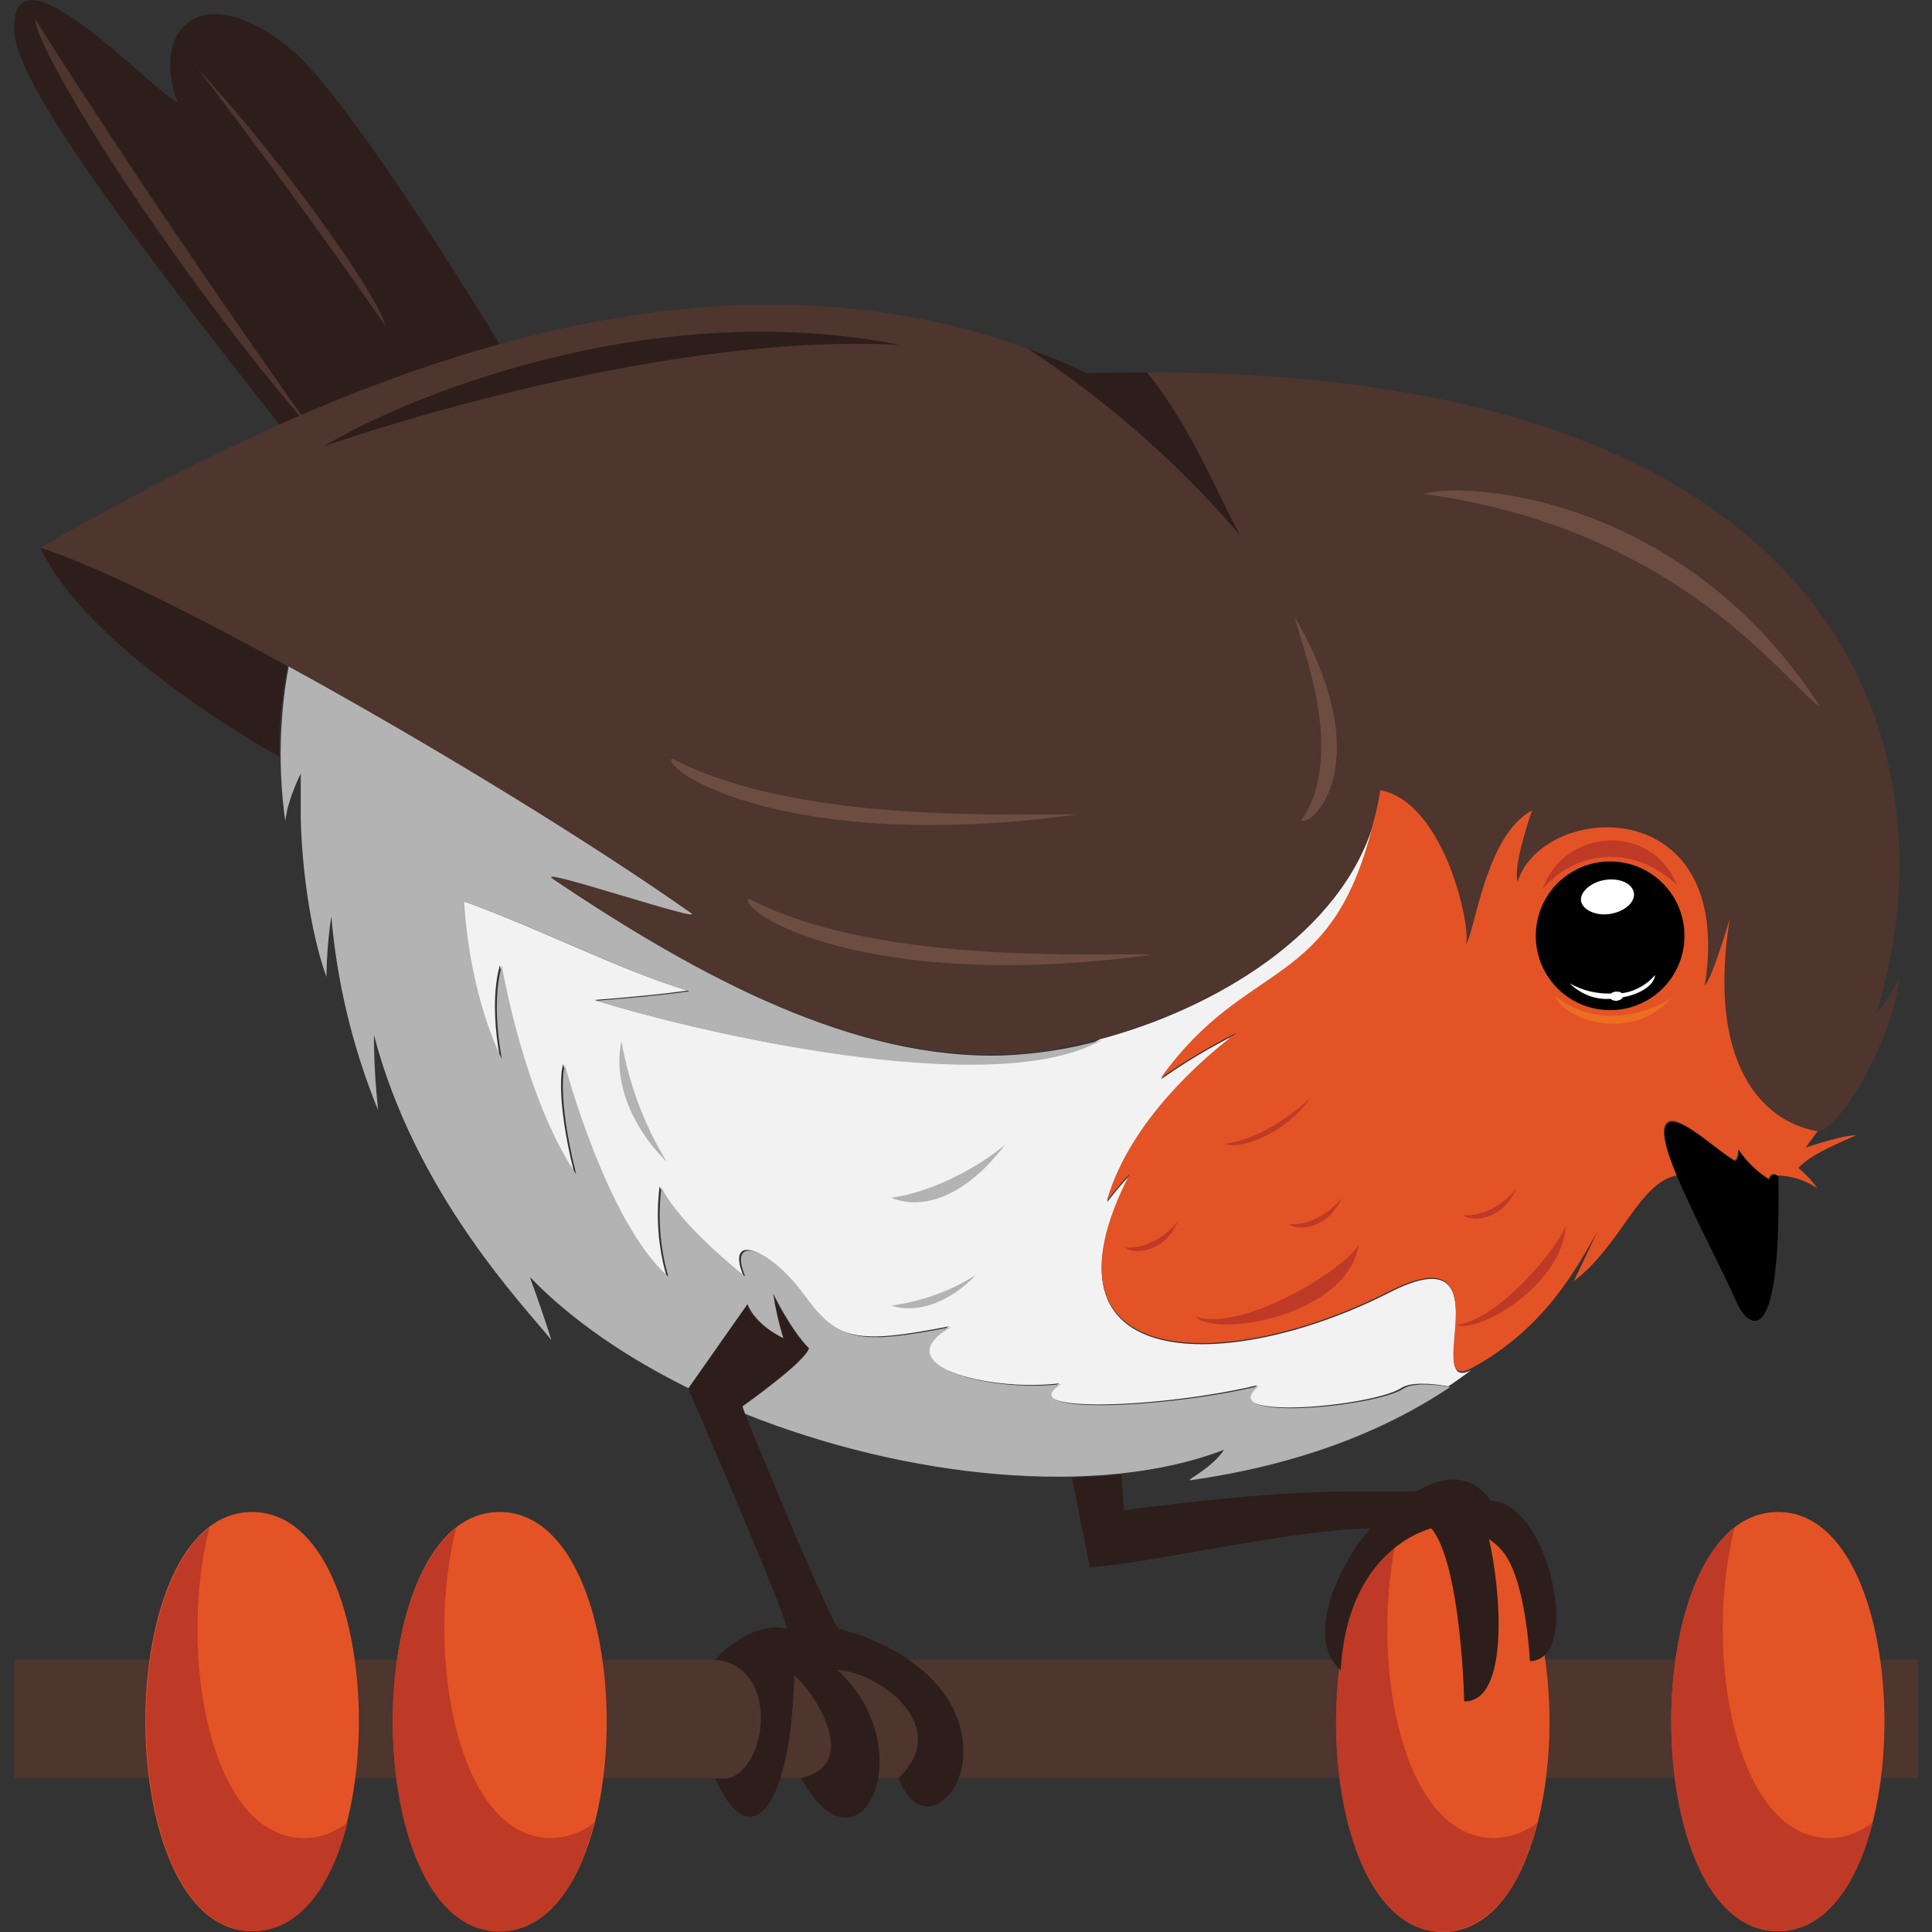 <?xml version="1.0" encoding="utf-8"?>
<!-- Generator: Adobe Illustrator 28.2.0, SVG Export Plug-In . SVG Version: 6.00 Build 0)  -->
<svg version="1.1" id="Layer_1" xmlns="http://www.w3.org/2000/svg" xmlns:xlink="http://www.w3.org/1999/xlink" x="0px" y="0px"
	 viewBox="0 0 512 512" style="enable-background:new 0 0 512 512;" xml:space="preserve">
<rect x="0" y="0" width="512" height="512" fill="#333333" stroke="none"/>
<style type="text/css">
	.st0{fill:#4E352E;}
	.st1{fill:#E45325;}
	.st2{fill:#BE3A26;}
	.st3{fill:#2D1E1C;}
	.st4{fill:#F2F2F2;}
	.st5{fill:#B3B3B3;}
	.st6{fill:#6D4D42;}
	.st7{fill:#ED6D23;}
	.st8{fill:#FFFFFF;}
</style>
<path class="st0" d="M3.8,439.8h504.5v31.4H3.8V439.8z"/>
<path class="st1" d="M132.4,511.8c-37.6,0-37.8-111.1,0-111.1S170.3,511.8,132.4,511.8z M398.6,411.5c-1.2-1.6-2.7-3-4.5-3.9
	c3,12.7,6.1,43.2-6.1,43.2c-0.4-9.7-0.2-37.8-8.8-45.9c-5.4,1.6-15.2,6.5-20.6,20.3c-1.7,5.5-2.9,11.1-3.6,16.8v0.5l0,0
	c-3.8,31.5,5.4,69.5,27.4,69.5c22.9,0,31.9-41.4,26.9-73.5c-1.1,0.9-2.5,1.5-3.9,1.4C405.8,430.8,403.1,417.9,398.6,411.5
	L398.6,411.5z M471.2,400.7c-37.8,0-37.6,111.1,0,111.1S508.8,400.7,471.2,400.7z M66.8,400.7c-37.8,0-37.6,111.1,0,111.1
	S104.7,400.7,66.8,400.7z"/>
<path class="st2" d="M80.6,487.1c4.2,0,8.2-1.5,11.5-4.1C88,499.5,79.6,511.8,67,511.8c-33.3,0-37.3-87.1-11.5-107
	C47.1,437.8,55.4,487.1,80.6,487.1L80.6,487.1z M484.8,487.1c-25.1,0-33.5-49.5-25.1-82.3c-25.8,19.9-21.9,107,11.5,107
	c12.5,0,21-12.4,25.1-28.9C493,485.6,489,487.1,484.8,487.1z M358.6,424.8c-10.6,32.6-2.7,87.1,23.7,87.1c12.5,0,21-12.4,25.1-28.9
	c-3.3,2.6-7.3,4-11.5,4.1c-24,0-32.6-44.8-26.2-77.4C364.7,413.7,360.9,418.9,358.6,424.8L358.6,424.8z M120.9,404.9
	c-25.8,19.9-21.9,107,11.5,107c12.5,0,21-12.4,25.1-28.9c-3.3,2.6-7.3,4-11.5,4.1C121,487.1,112.5,437.8,120.9,404.9L120.9,404.9z"
	/>
<path class="st3" d="M222.4,431.7c-2-0.5-25.8-59-25.8-59s16.7-11.8,17.6-15.4c-4.8-4.8-9.5-14.5-9.5-14.5c0.6,4,1.5,8,2.7,11.8
	c0,0-7.2-3.2-9.5-9l-15.6,22.2c0,0,26.3,60.6,26.2,63.8c-9.9-2.2-19,8.2-19,8.2c19.2,2,12.9,34.9,0,31.4c9.1,21,20.1,8.6,21-27.1
	c4.1,2.9,18.6,23.3,1.8,27.1c15.6,28.5,32.6-7.9,9.5-28.7c12,0.9,30.6,15.4,16.3,28.7c5.2,13.6,15.4,6.5,17-3.8
	C257.4,448.6,239.6,436,222.4,431.7z M395,397.7c-4.8-7-12-7-19.5-2.5c-16.5,0.5-26.7-1.6-77.6,5c0,0-0.4-3.9-0.7-9.5
	c-4.3,0.5-8.6,0.7-13.1,0.9l4.7,23.7c13.6-0.5,54.7-10.2,74.4-10.2c-7.2,7.7-18.1,28.5-7.9,37.5c1.6-27.2,17-35.5,24-37.6
	c6.9,8.3,8.4,36.4,8.8,45.9c12.2,0,9.5-30.3,6.5-43c1.6,1,2.9,2.3,4.1,3.8c4.5,6.3,6.1,19.5,6.8,28.5C419.4,440,410.6,398,395,397.7
	L395,397.7z"/>
<path class="st4" d="M368.1,342.6c-42.3,21.5-96.2,22-68.6-31.2c-2.2,2.3-4.2,4.7-6.1,7.2c5-17.7,20.3-33.7,34.4-44.6
	c-7,3.5-13.7,7.5-20.1,12c23.1-32.4,45.9-22.4,56.6-68.8c-8.4,30.1-42.5,50.2-72.8,58.2l0,0c-28.9,16.5-108.3-2.3-133.9-10.4
	c17.9-1.4,24.6-2.5,24.6-2.5c-18.6-5.7-39.3-16.5-59.7-23.8c0.9,14.7,4.3,29.9,10,41.8c-3-16.5,0-24.7,0-24.7s5.9,34.9,19.7,55.2
	c-5.4-21.7-3-29-3-29s11.1,41.8,27.4,56.1c-2.2-7.7-2.8-15.7-1.8-23.7c0,0,3,8.2,22.2,23.7c-4.8-11.6,6.6-7.5,15.6,4.8
	c9,12.4,14.3,13.4,38.9,8.6c-17.9,10.2,10.8,17.4,29.2,15.1c-13.3,8.4,28.7,6.3,52.5,0.5c-12.5,9.7,31,5.6,38.2,0.7
	c2.2-1.4,7-1.4,12.4-0.4c2.2-1.4,4.1-2.9,6.1-4.3C376.5,369.9,399.8,326.3,368.1,342.6L368.1,342.6z"/>
<path class="st5" d="M324.4,384.2c-33.5,12.9-84.4,7.5-126.9-9.5c-0.3-0.6-0.5-1.3-0.7-2c0,0,16.7-11.8,17.6-15.4
	c-4.8-4.8-9.5-14.5-9.5-14.5c0.6,4,1.5,8,2.7,11.8c0,0-7.2-3.2-9.5-9l-15.6,22.2c0,0.1,0.1,0.2,0.2,0.2l0,0
	c-16.7-8.2-31.4-18.3-42.3-29.6c2.5,6.8,4.7,13.4,5.7,16.7c-7.2-9-36-38.7-47-80.8c0,6.6,0.4,13.3,1.1,19.9
	c-6.7-16.4-10.9-33.8-12.4-51.4c-0.8,5.3-1.2,10.7-1.3,16.1c-4.5-12.7-6.5-29.6-6.8-42.1V205c-1.3,2.7-2.4,5.4-3.2,8.2
	c-0.2,0.7-0.4,1.3-0.5,2v0.2c-0.2,0.7-0.3,1.4-0.4,2.2c-1.9-13.6-1.6-27.5,0.9-41c38,20.8,80.7,47,107,65.6
	c4.7,3.2-41.4-12.4-36.7-9.1c39.1,26.3,79.9,47.9,119.4,46.6c8.7-0.4,17.4-1.7,25.8-4.1c-28.9,16.5-108.3-2.3-133.9-10.4
	c17.9-1.4,24.6-2.5,24.6-2.5c-18.6-5.7-39.3-16.5-59.7-23.8c0.9,14.7,4.3,29.9,10,41.8c-3-16.5,0-24.7,0-24.7s5.9,34.9,19.7,55.2
	c-5.4-21.7-3-29-3-29s11.1,41.8,27.4,56.1c-2.2-7.7-2.8-15.7-1.8-23.7c0,0,3,8.2,22.2,23.7c-4.8-11.6,6.6-7.5,15.6,4.8
	c9,12.4,14.3,13.4,38.9,8.6c-17.9,10.2,10.8,17.4,29.2,15.1c-13.3,8.4,28.7,6.3,52.5,0.5c-12.5,9.7,31,5.6,38.2,0.7
	c2.2-1.4,7-1.4,12.4-0.4c-17.7,11.8-40.1,20.6-69,24.7C314.9,391.9,321.2,389,324.4,384.2L324.4,384.2z M236.2,317.4
	c9,3.8,20.6-1.3,30.1-14C260,308.8,247.5,315.9,236.2,317.4z M236.2,346c6.6,2.2,15.4-0.7,22.4-8.1
	C251.8,342.2,244.2,344.9,236.2,346z M164.7,276c-2.2,9.9,2.2,22.2,12,31.9C170.7,298.1,166.7,287.3,164.7,276z"/>
<path class="st3" d="M10.7,145.2c9.1,19.2,36,39.6,63.3,55.4c-0.1-8.1,0.6-16.1,2.2-24C49.5,161.8,25.2,149.8,10.7,145.2z
	 M76.7,12.7C53.2-6.3,39.8,8,47.1,27.2C40,23.8,2.3-17.4,3.8,8.6c0.9,14.9,35.5,59.7,70.3,104c18.9-8.6,38.4-15.7,58.4-21.3
	C110.8,56,87.8,21.6,76.7,12.7z"/>
<path class="st0" d="M497.2,268.6c21-66-2.9-175.8-209.2-169.7c-99.5-46.6-207.5,6.5-277.3,46.2c34.8,11.3,127.6,65.2,172.4,96.8
	c4.7,3.2-41.4-12.4-36.7-9.1c39.1,26.3,79.9,47.9,119.4,46.6c35.1-1.1,94.3-25.8,100-69.9c17.7,3.4,24.4,38.2,22.6,40.9
	c2.3-2.5,5-29,17.6-35.5c0,0-5.2,14.9-3.8,18.8c6.6-21,57.9-24.2,49.6,27.6c2.3-2.3,6.6-17.7,6.6-17.7c-6.1,38.4,8.8,53.8,23.3,56.3
	c6.8-1.3,20.1-25.6,21.7-40.9C501.8,262.4,499.7,265.7,497.2,268.6L497.2,268.6z"/>
<path class="st3" d="M85.8,118.3c18.8-11.6,84.6-40.3,152.7-26.9C171.5,87.8,85.8,118.3,85.8,118.3z M288,98.9
	c-5.1-2.5-10.3-4.6-15.6-6.5c21,13.8,39.9,30.4,56.3,49.5c-5.7-10-12.5-28-24.7-43.2C298.8,98.7,293.4,98.7,288,98.9L288,98.9z"/>
<path class="st6" d="M305.4,253c-76.7,10.4-110-11.6-107-14.9C232.8,256.4,295.2,252.3,305.4,253z M178.1,201
	c-3,3,30.3,25.3,107,14.9C274.9,215.2,212.7,219.3,178.1,201z M344.8,217.5c3.6,1.4,20.3-16-1.6-53.9
	C343.9,168.8,357.4,199.6,344.8,217.5z M482.3,187.2c-35.5-55-92.3-59.9-105-56.3C446.4,140.3,474.4,182.8,482.3,187.2L482.3,187.2z
	"/>
<path class="st1" d="M476.6,309.5c3.4-3.8,11.8-7,15.2-8.6c-2-0.2-7.7,1.4-13.3,3.2l3.2-4.3c-14.7-2.5-29.4-17.9-23.3-56.3
	c0,0-4.5,15.4-6.6,17.7c8.2-52-43-48.6-49.6-27.6c-1.4-3.9,3.8-18.8,3.8-18.8c-12.5,6.5-15.2,33-17.6,35.5c1.8-2.7-5-37.5-22.6-40.9
	c-0.4,2.5-0.9,5.1-1.6,7.5c-10.8,46.4-33.5,36.4-56.6,68.8c6.4-4.5,13.1-8.5,20.1-12c-14.3,10.9-29.4,26.9-34.4,44.6
	c1.9-2.5,3.9-4.9,6.1-7.2c-27.4,53.2,26.3,52.7,68.6,31.2c31.9-16.3,8.2,27.6,21.9,20.3c19.5-10.4,28.3-27.1,33.5-36.4l-6.3,13.3
	c12.5-9.5,17.2-26,27.2-28c-3-7.2-4.5-12.7-2.3-14.2c3.2-2,13.4,7.9,17.7,10.2c1.1-0.7,0.9-3,0.9-3c2.1,3.1,4.9,5.8,8.1,7.9
	c0.9-2.2,2.2-0.9,2.3-0.9l0,0c3.8,0.1,7.5,1.3,10.6,3.4C480.2,312.9,478.5,311.1,476.6,309.5L476.6,309.5z"/>
<path class="st2" d="M444.5,234.6c-13.3-12.5-28.9-7.5-35.7,1.1C414.2,219.7,437.3,217.5,444.5,234.6z M414.9,324.9
	c-2.2,6.1-18.1,25.1-28.9,26.2C390.9,353.7,414,341,414.9,324.9z M347.5,290.7c-4.3,4.3-13.8,11.3-22.8,12.4
	C327.4,304.7,339.8,301.6,347.5,290.7z M312.2,323.6c-2.3,3-7.7,7.5-14,7C300.4,332.6,308.6,332.1,312.2,323.6z M355.6,317.4
	c-2.3,3-7.7,7.5-14,7C343.8,326.3,352,325.8,355.6,317.4z M401.8,315c-2.3,3-7.7,7.5-14,7C390,324,398.2,323.5,401.8,315z
	 M360.1,329.7c-3,6.3-30.8,23.5-43.2,19.2C321.9,354.6,357.2,348.9,360.1,329.7L360.1,329.7z"/>
<path class="st7" d="M443,264.5c-10,6.1-22,6.6-30.8-0.5C414,269.7,431.6,276.9,443,264.5z"/>
<path class="st0" d="M83.2,114.7C45.5,71.2,9.3,13.4,9.3,5C9.3,5,38.3,51.6,83.2,114.7z M102,86.2c-0.4-5.4-24.9-41.2-49.5-67.9
	C82.4,57.4,102,86.2,102,86.2L102,86.2z"/>
<path d="M468.9,312.7c-3.3-2-6-4.7-8.1-7.9c0,0,0.2,2.3-0.9,3c-4.3-2.3-14.5-12.2-17.7-10.2c-2.2,1.4-0.7,7,2.3,14.2
	c4.3,10.4,11.8,24.4,16,33.9c1.6,3.8,11.6,16.8,10.8-33.9l0,0C471,311.6,469.7,310.4,468.9,312.7L468.9,312.7z M426.7,228.3
	c10.9,0,19.7,8.8,19.7,19.7s-8.8,19.7-19.7,19.7S407,258.9,407,248S415.8,228.3,426.7,228.3z"/>
<path class="st8" d="M433,236.6c0.4,2.5-2.5,5-6.3,5.6s-7.3-1.1-7.7-3.4c-0.4-2.3,2.5-5,6.3-5.6C429.1,232.6,432.5,234,433,236.6z
	 M438.6,258.4c-2.2,2.6-5.4,4.4-8.8,4.8c-0.4-0.4-0.9-0.4-1.6-0.4c-0.5,0-0.9,0.2-1.3,0.5c-3.8,0.1-7.6-0.8-10.9-2.7
	c2.8,2.8,6.7,4.4,10.8,4.1c0.5,0.4,1.1,0.6,1.8,0.5c0.7-0.2,1.3-0.4,1.4-0.9C434.6,263.5,438.4,261.1,438.6,258.4L438.6,258.4z"/>
</svg>
